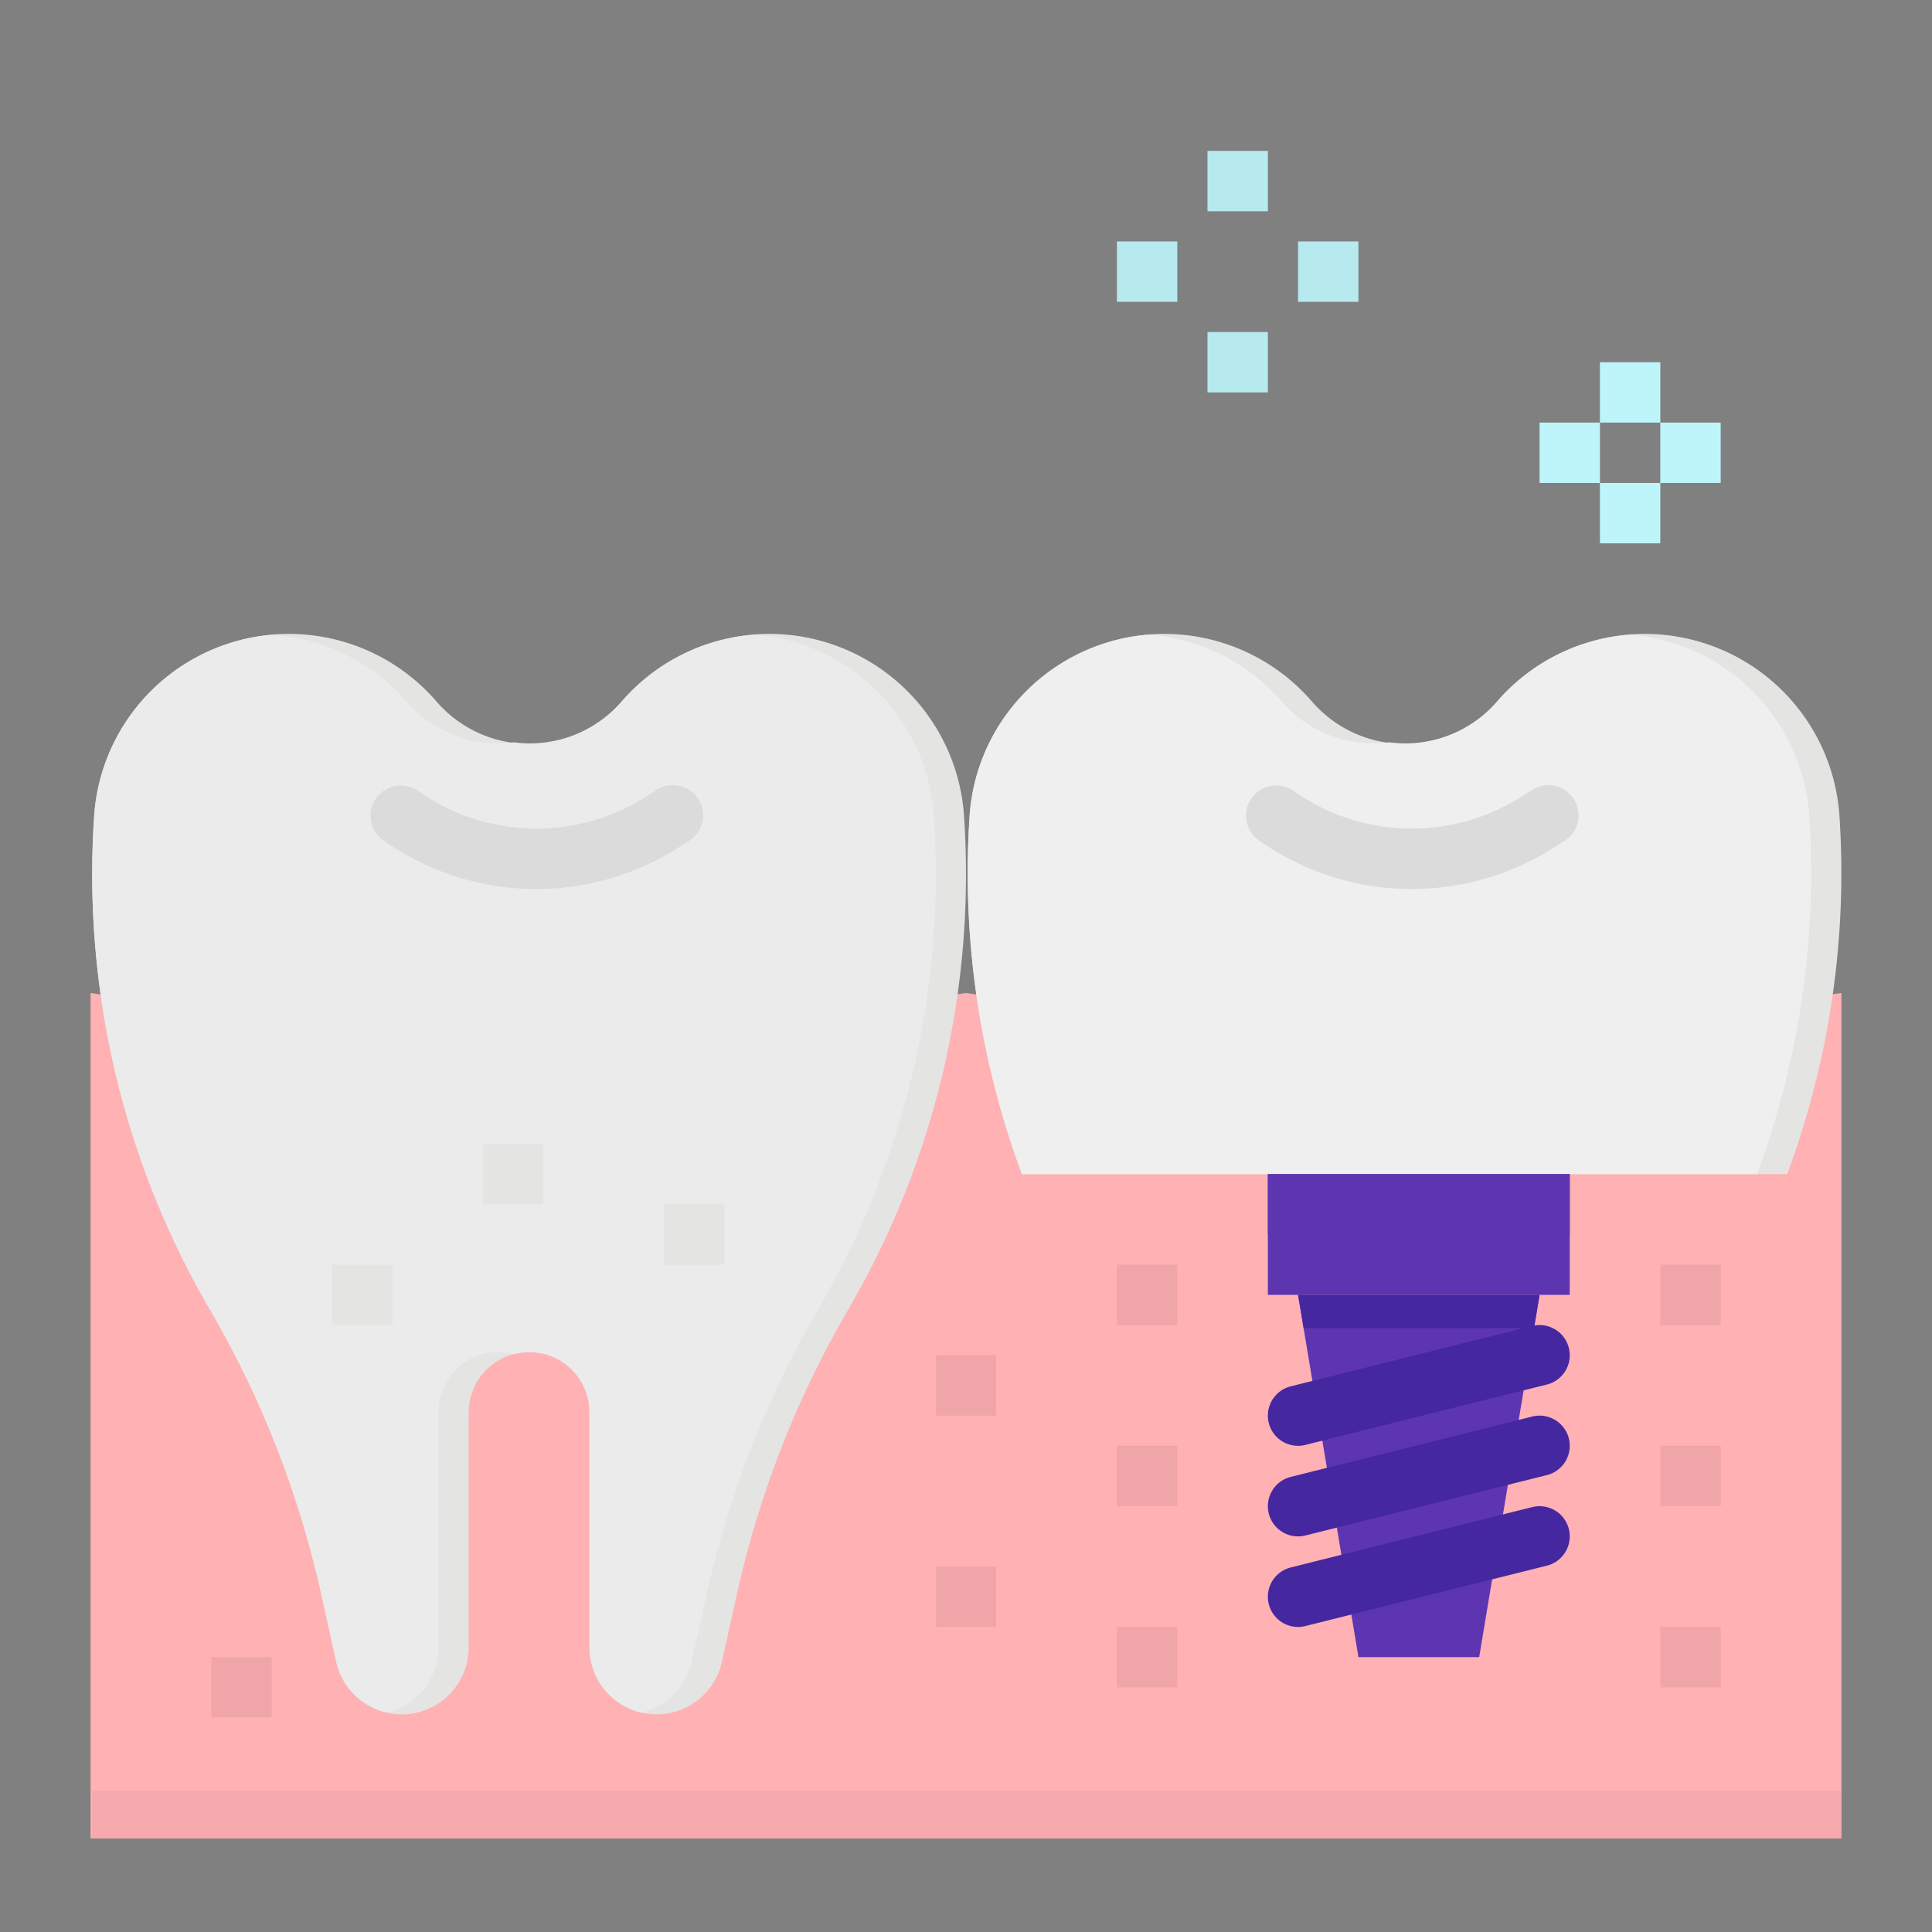 <?xml version="1.0" encoding="UTF-8"?> <svg xmlns="http://www.w3.org/2000/svg" height="512px" viewBox="0 0 512 512" width="512px" class=""><rect x="0" y="0" width="512" height="512" fill="#808080" stroke="none"/> <g> <path d="m488 487.158h-464v-224l68.255 9.75a319.945 319.945 0 0 0 87.547.409l76.198-10.159 68.255 9.75a319.946 319.946 0 0 0 87.547.409l76.198-10.159z" fill="#ffb1b4" data-original="#FFB1B4" class=""></path> <path d="m173.973 454.327a17.758 17.758 0 0 1 -17.757-17.757v-62.244a16 16 0 0 0 -16-16 16 16 0 0 0 -16 16v62.244a17.756 17.756 0 0 1 -17.756 17.757 17.756 17.756 0 0 1 -17.333-13.9l-4.046-18.2a262.052 262.052 0 0 0 -29.455-75.191 228.97 228.97 0 0 1 -30.67-130.824 51.707 51.707 0 0 1 51.589-48.219 51.707 51.707 0 0 1 39.139 17.917 32.408 32.408 0 0 0 49.063 0 51.707 51.707 0 0 1 39.139-17.917 51.707 51.707 0 0 1 51.59 48.219 228.971 228.971 0 0 1 -30.67 130.816 262.052 262.052 0 0 0 -29.455 75.191l-4.046 18.2a17.756 17.756 0 0 1 -17.332 13.908z" fill="#e4e4e2" data-original="#E4E4E2" class=""></path> <path d="m247.477 216.212a51.688 51.688 0 0 0 -47.356-48.012 51.655 51.655 0 0 0 -35.373 17.713 32.167 32.167 0 0 1 -28.531 10.814 32.168 32.168 0 0 1 -28.532-10.814 51.659 51.659 0 0 0 -35.373-17.713 51.688 51.688 0 0 0 -47.356 48.015 228.965 228.965 0 0 0 30.669 130.812 262.052 262.052 0 0 1 29.455 75.191l4.045 18.2a17.719 17.719 0 0 0 13.369 13.4 17.735 17.735 0 0 0 13.722-17.254v-62.238a15.8 15.8 0 0 1 20-15.434 15.805 15.805 0 0 1 20 15.434v62.244a17.734 17.734 0 0 0 13.72 17.254 17.719 17.719 0 0 0 13.37-13.4l4.045-18.2a262.04 262.04 0 0 1 29.455-75.191 228.978 228.978 0 0 0 30.671-130.821z" fill="#ebebeb" data-original="#EBEBEB" class=""></path> <path d="m142.131 235.6a70.189 70.189 0 0 1 -40.532-12.91 8 8 0 1 1 9.235-13.071 54.14 54.14 0 0 0 60.3 1.551l2.812-1.777a8 8 0 1 1 8.547 13.523l-2.812 1.778a70.191 70.191 0 0 1 -37.55 10.906z" fill="#dbdbdb" data-original="#DBDBDB" class=""></path> <path d="m435.888 167.992a51.71 51.71 0 0 0 -39.14 17.918 32.408 32.408 0 0 1 -49.063 0 51.706 51.706 0 0 0 -90.728 30.3 228.838 228.838 0 0 0 13.871 94.948h202.778a228.857 228.857 0 0 0 13.871-94.948 51.708 51.708 0 0 0 -51.589-48.218z" fill="#e4e4e2" data-original="#E4E4E2" class=""></path> <path d="m479.477 216.212a51.687 51.687 0 0 0 -47.356-48.012 51.657 51.657 0 0 0 -35.373 17.713 32.165 32.165 0 0 1 -28.531 10.814 32.169 32.169 0 0 1 -28.532-10.814 51.657 51.657 0 0 0 -35.372-17.713 51.686 51.686 0 0 0 -47.356 48.015 228.838 228.838 0 0 0 13.871 94.948h194.778a228.857 228.857 0 0 0 13.871-94.951z" fill="#efefef" data-original="#EFEFEF" class=""></path> <path d="m335.998 311.158h80v32h-80z" fill="#4298d1" data-original="#4298D1" class="" style="fill:#5E35B1" data-old_color="#4298d1"></path> <path d="m343.998 343.158h64l-16 96h-32z" fill="#3e8cc7" data-original="#3E8CC7" class="" style="fill:#5E35B1" data-old_color="#3e8cc7"></path> <path d="m343.991 383.157a8 8 0 0 1 -1.93-15.762l64-16a8 8 0 0 1 3.875 15.524l-64 16a7.945 7.945 0 0 1 -1.945.238z" fill="#3474a6" data-original="#3474A6" class="" style="fill:#4527A0" data-old_color="#3474a6"></path> <path d="m343.991 407.157a8 8 0 0 1 -1.93-15.762l64-16a8 8 0 0 1 3.875 15.524l-64 16a7.945 7.945 0 0 1 -1.945.238z" fill="#3474a6" data-original="#3474A6" class="" style="fill:#4527A0" data-old_color="#3474a6"></path> <path d="m343.991 431.157a8 8 0 0 1 -1.93-15.762l64-16a8 8 0 0 1 3.875 15.524l-64 16a7.945 7.945 0 0 1 -1.945.238z" fill="#3474a6" data-original="#3474A6" class="" style="fill:#4527A0" data-old_color="#3474a6"></path> <path d="m247.998 359.157h16v16h-16z" fill="#f0a5a8" data-original="#F0A5A8" class=""></path> <path d="m55.998 439.157h16v16h-16z" fill="#f0a5a8" data-original="#F0A5A8" class=""></path> <path d="m127.998 303.157h16v16h-16z" fill="#e4e4e2" data-original="#E4E4E2" class=""></path> <path d="m175.998 319.157h16v16h-16z" fill="#e4e4e2" data-original="#E4E4E2" class=""></path> <path d="m87.998 335.157h16v16h-16z" fill="#e4e4e2" data-original="#E4E4E2" class=""></path> <g fill="#f0a5a8"> <path d="m295.998 335.157h16v16h-16z" data-original="#F0A5A8" class=""></path> <path d="m295.998 383.157h16v16h-16z" data-original="#F0A5A8" class=""></path> <path d="m247.998 415.157h16v16h-16z" data-original="#F0A5A8" class=""></path> <path d="m295.998 431.157h16v16h-16z" data-original="#F0A5A8" class=""></path> <path d="m439.998 335.157h16v16h-16z" data-original="#F0A5A8" class=""></path> <path d="m439.998 383.157h16v16h-16z" data-original="#F0A5A8" class=""></path> <path d="m439.998 431.157h16v16h-16z" data-original="#F0A5A8" class=""></path> </g> <path d="m423.998 127.992h16v16h-16z" fill="#bef5fa" data-original="#BEF5FA" class="active-path" style="fill:#BEF5FA"></path> <path d="m423.998 95.992h16v16h-16z" fill="#bef5fa" data-original="#BEF5FA" class="active-path" style="fill:#BEF5FA"></path> <path d="m407.998 111.992h16v16h-16z" fill="#bef5fa" data-original="#BEF5FA" class="active-path" style="fill:#BEF5FA"></path> <path d="m439.998 111.992h16v16h-16z" fill="#bef5fa" data-original="#BEF5FA" class="active-path" style="fill:#BEF5FA"></path> <path d="m319.998 87.992h16v16h-16z" fill="#b6eaef" data-original="#B6EAEF"></path> <path d="m319.998 39.992h16v16h-16z" fill="#b6eaef" data-original="#B6EAEF"></path> <path d="m295.998 63.992h16v16h-16z" fill="#b6eaef" data-original="#B6EAEF"></path> <path d="m343.998 63.992h16v16h-16z" fill="#b6eaef" data-original="#B6EAEF"></path> <path d="m345.471 351.993h61.055l1.472-8.835h-64z" fill="#3474a6" data-original="#3474A6" class="" style="fill:#4527A0" data-old_color="#3474a6"></path> <path d="m335.998 311.158h80v16h-80z" fill="#4090c6" data-original="#4090C6" class="" style="fill:#5E35B1" data-old_color="#4090c6"></path> <path d="m374.131 235.6a70.189 70.189 0 0 1 -40.531-12.91 8 8 0 1 1 9.234-13.071 54.139 54.139 0 0 0 60.3 1.551l2.813-1.777a8 8 0 1 1 8.547 13.523l-2.813 1.778a70.188 70.188 0 0 1 -37.55 10.906z" fill="#dbdbdb" data-original="#DBDBDB" class=""></path> <path d="m24.435 474.596h463.564v12.562h-463.564z" fill="#f6a9ac" data-original="#F6A9AC" class="" style="fill:#F6A9AC"></path> </g> </svg> 